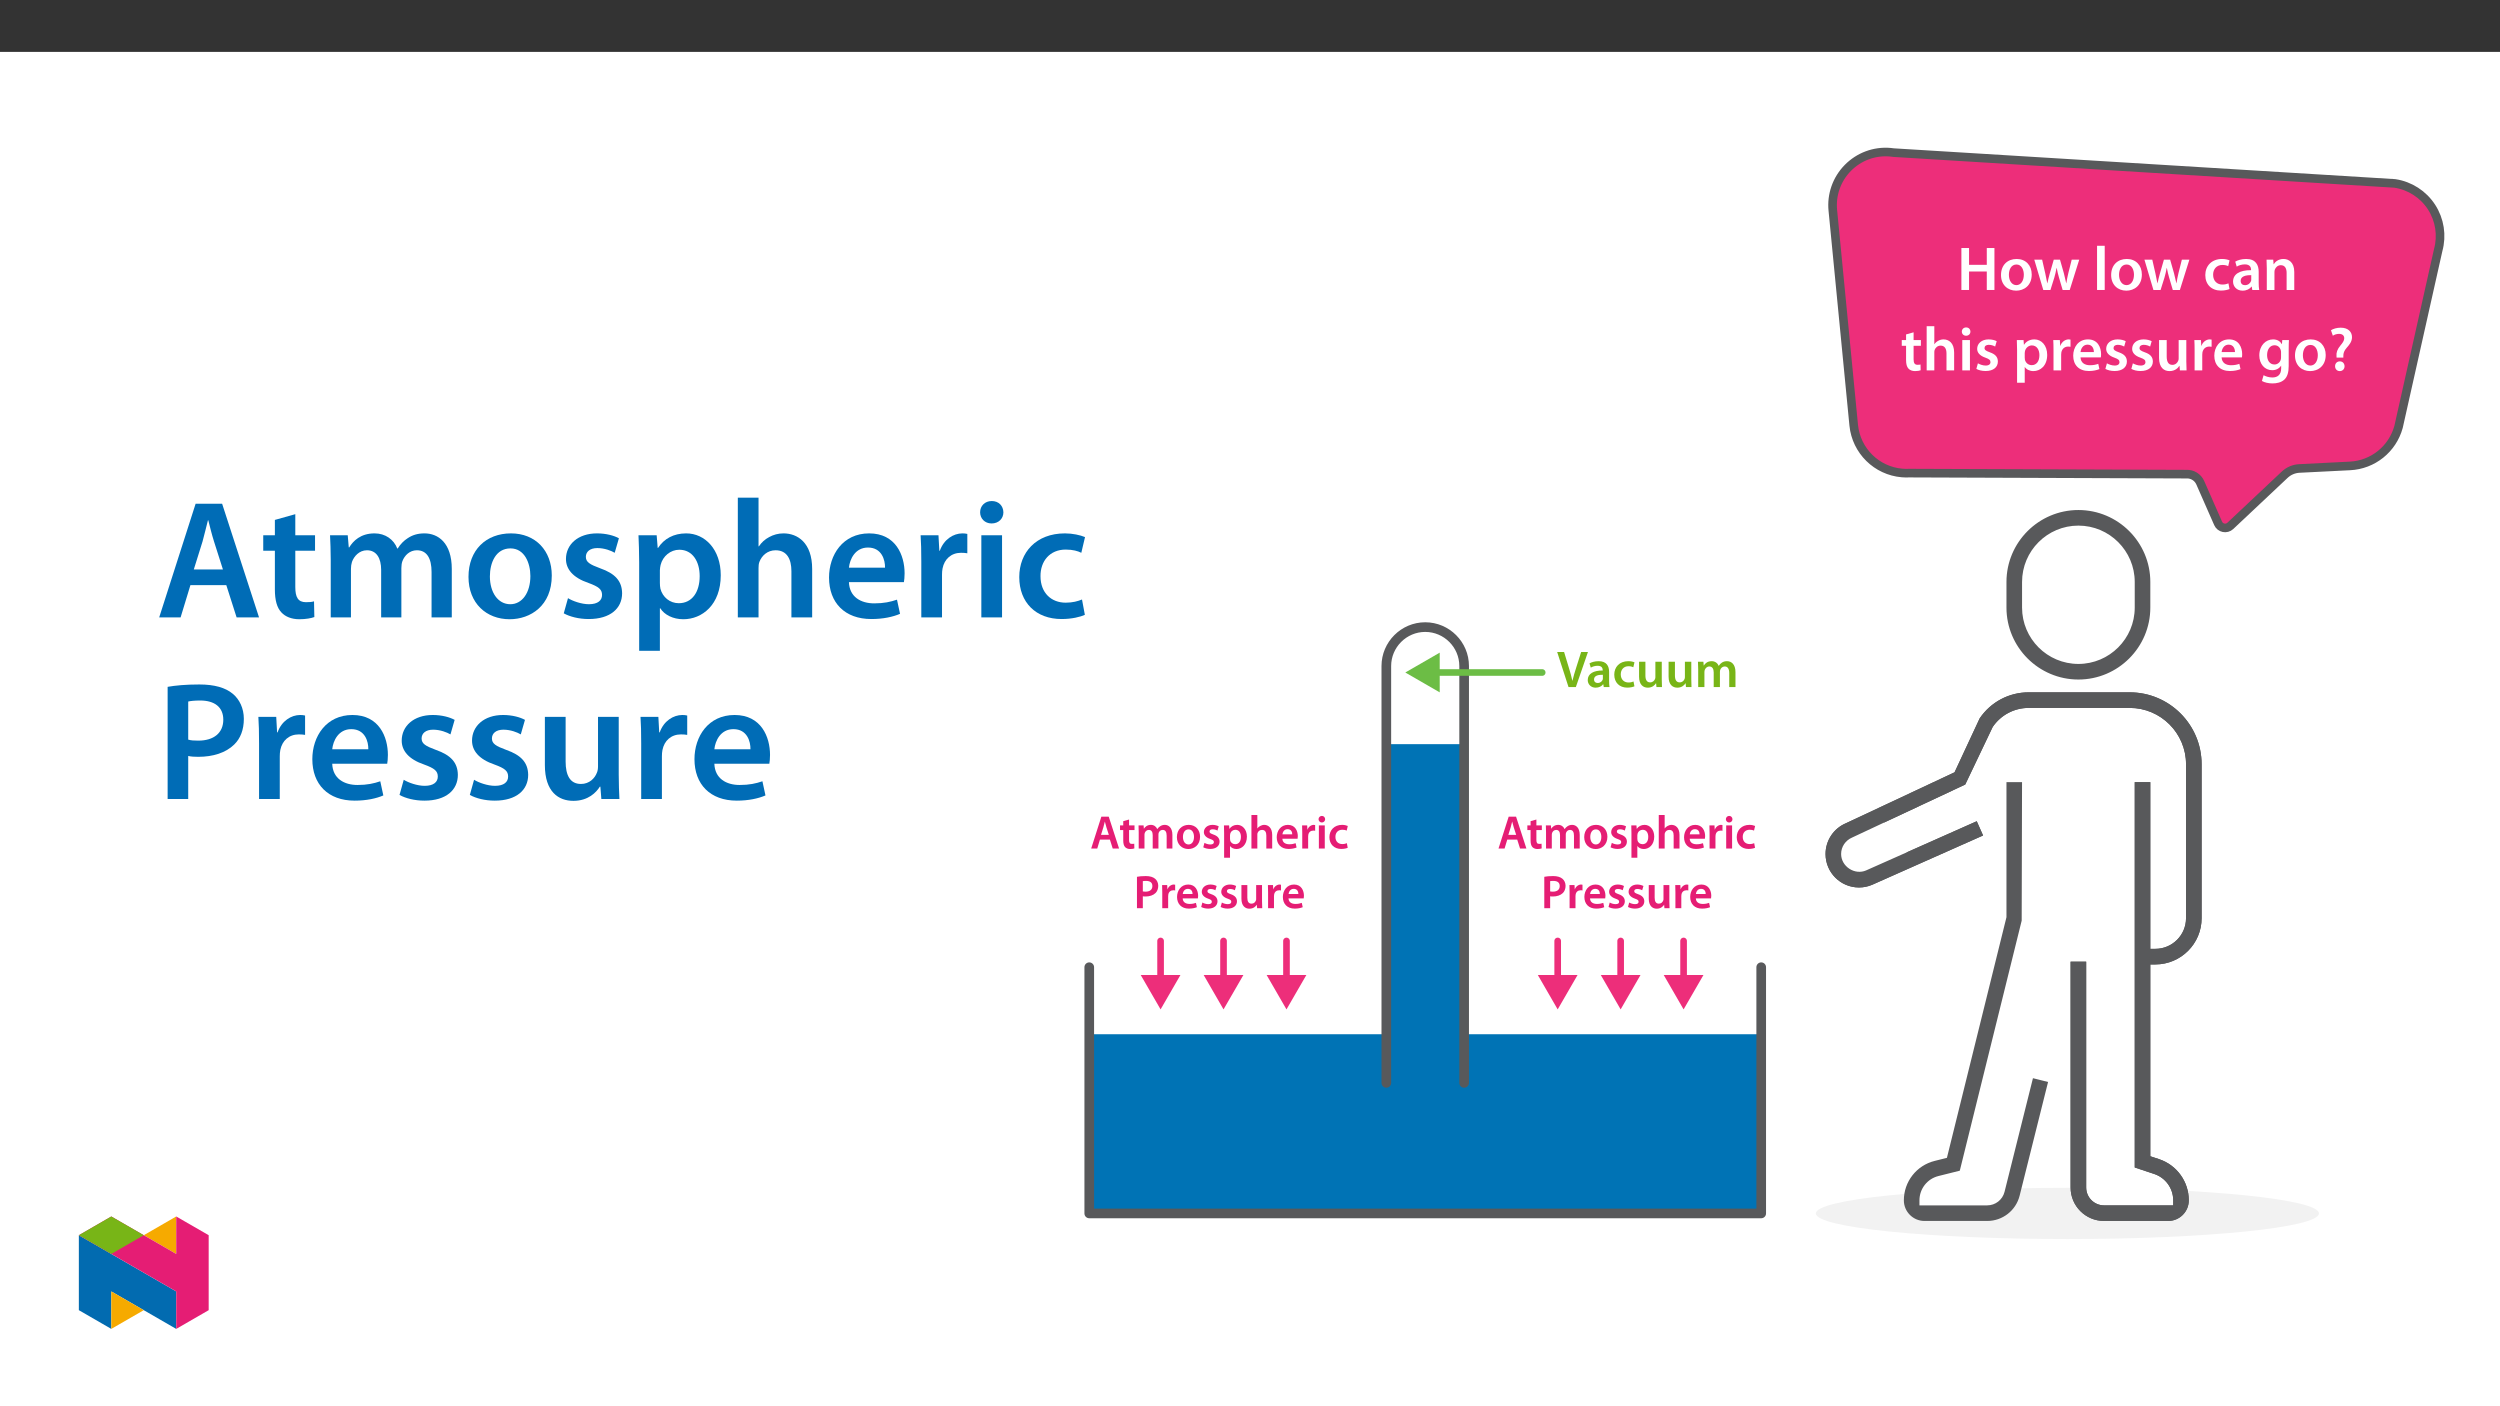 ﻿<?xml version="1.0" encoding="utf-8"?>
<svg xmlns="http://www.w3.org/2000/svg" xmlns:xlink="http://www.w3.org/1999/xlink" viewBox="0 0 960 540" version="1.1">
  <rect x="0" y="0" width="960" height="540" fill="#333333" stroke="none"/>
  <defs>
    <g>
      <symbol overflow="visible" id="glyph0-0">
        <path style="stroke:none;" d="M 0 0 L 11.953 0 L 11.953 -16.734 L 0 -16.734 Z M 5.969 -9.438 L 1.906 -15.531 L 10.047 -15.531 Z M 6.688 -8.359 L 10.75 -14.469 L 10.75 -2.266 Z M 1.906 -1.188 L 5.969 -7.297 L 10.047 -1.188 Z M 1.188 -14.469 L 5.266 -8.359 L 1.188 -2.266 Z M 1.188 -14.469 " />
      </symbol>
      <symbol overflow="visible" id="glyph0-1">
        <path style="stroke:none;" d="M 1.703 -16.109 L 1.703 0 L 4.641 0 L 4.641 -7.094 L 11.453 -7.094 L 11.453 0 L 14.391 0 L 14.391 -16.109 L 11.453 -16.109 L 11.453 -9.656 L 4.641 -9.656 L 4.641 -16.109 Z M 1.703 -16.109 " />
      </symbol>
      <symbol overflow="visible" id="glyph0-2">
        <path style="stroke:none;" d="M 6.859 -11.906 C 3.344 -11.906 0.844 -9.562 0.844 -5.734 C 0.844 -1.984 3.391 0.266 6.672 0.266 C 9.641 0.266 12.641 -1.656 12.641 -5.922 C 12.641 -9.469 10.328 -11.906 6.859 -11.906 Z M 6.797 -9.781 C 8.797 -9.781 9.609 -7.672 9.609 -5.859 C 9.609 -3.484 8.438 -1.859 6.766 -1.859 C 5 -1.859 3.875 -3.562 3.875 -5.812 C 3.875 -7.75 4.703 -9.781 6.797 -9.781 Z M 6.797 -9.781 " />
      </symbol>
      <symbol overflow="visible" id="glyph0-3">
        <path style="stroke:none;" d="M 0.328 -11.641 L 3.781 0 L 6.531 0 L 8.016 -4.734 C 8.344 -5.875 8.625 -7.031 8.891 -8.469 L 8.938 -8.469 C 9.203 -7.047 9.469 -5.953 9.828 -4.734 L 11.219 0 L 13.938 0 L 17.594 -11.641 L 14.703 -11.641 L 13.406 -6.484 C 13.094 -5.109 12.812 -3.844 12.641 -2.578 L 12.594 -2.578 C 12.328 -3.844 12.031 -5.109 11.672 -6.484 L 10.203 -11.641 L 7.812 -11.641 L 6.281 -6.328 C 5.969 -5.141 5.594 -3.844 5.359 -2.578 L 5.312 -2.578 C 5.094 -3.844 4.828 -5.109 4.547 -6.359 L 3.344 -11.641 Z M 0.328 -11.641 " />
      </symbol>
      <symbol overflow="visible" id="glyph0-4">
        <path style="stroke:none;" d="M 1.578 0 L 4.516 0 L 4.516 -16.969 L 1.578 -16.969 Z M 1.578 0 " />
      </symbol>
      <symbol overflow="visible" id="glyph0-5">
        <path style="stroke:none;" d="M 9.734 -2.531 C 9.156 -2.297 8.422 -2.078 7.406 -2.078 C 5.406 -2.078 3.844 -3.438 3.844 -5.828 C 3.828 -7.953 5.156 -9.609 7.406 -9.609 C 8.469 -9.609 9.156 -9.391 9.641 -9.156 L 10.156 -11.375 C 9.484 -11.672 8.391 -11.906 7.312 -11.906 C 3.234 -11.906 0.844 -9.203 0.844 -5.719 C 0.844 -2.109 3.203 0.234 6.844 0.234 C 8.297 0.234 9.516 -0.078 10.141 -0.359 Z M 9.734 -2.531 " />
      </symbol>
      <symbol overflow="visible" id="glyph0-6">
        <path style="stroke:none;" d="M 10.609 -6.984 C 10.609 -9.531 9.531 -11.906 5.812 -11.906 C 3.969 -11.906 2.469 -11.406 1.609 -10.875 L 2.172 -8.969 C 2.969 -9.469 4.156 -9.828 5.312 -9.828 C 7.359 -9.828 7.672 -8.562 7.672 -7.797 L 7.672 -7.609 C 3.375 -7.625 0.766 -6.125 0.766 -3.203 C 0.766 -1.438 2.078 0.266 4.422 0.266 C 5.953 0.266 7.172 -0.375 7.859 -1.297 L 7.938 -1.297 L 8.156 0 L 10.812 0 C 10.656 -0.719 10.609 -1.75 10.609 -2.797 Z M 7.75 -4.094 C 7.75 -3.875 7.75 -3.656 7.672 -3.438 C 7.391 -2.609 6.547 -1.844 5.359 -1.844 C 4.422 -1.844 3.688 -2.359 3.688 -3.516 C 3.688 -5.281 5.672 -5.719 7.75 -5.688 Z M 7.75 -4.094 " />
      </symbol>
      <symbol overflow="visible" id="glyph0-7">
        <path style="stroke:none;" d="M 1.578 0 L 4.516 0 L 4.516 -6.859 C 4.516 -7.203 4.562 -7.547 4.656 -7.797 C 4.969 -8.672 5.781 -9.516 6.953 -9.516 C 8.562 -9.516 9.188 -8.25 9.188 -6.578 L 9.188 0 L 12.125 0 L 12.125 -6.906 C 12.125 -10.594 10.016 -11.906 7.984 -11.906 C 6.047 -11.906 4.781 -10.812 4.25 -9.891 L 4.188 -9.891 L 4.047 -11.641 L 1.484 -11.641 C 1.531 -10.641 1.578 -9.516 1.578 -8.172 Z M 1.578 0 " />
      </symbol>
      <symbol overflow="visible" id="glyph0-8">
        <path style="stroke:none;" d="M 2.062 -13.812 L 2.062 -11.641 L 0.406 -11.641 L 0.406 -9.438 L 2.062 -9.438 L 2.062 -3.969 C 2.062 -2.438 2.344 -1.359 2.984 -0.688 C 3.531 -0.094 4.422 0.266 5.516 0.266 C 6.438 0.266 7.219 0.125 7.656 -0.047 L 7.609 -2.266 C 7.266 -2.172 6.984 -2.156 6.453 -2.156 C 5.328 -2.156 4.953 -2.875 4.953 -4.297 L 4.953 -9.438 L 7.75 -9.438 L 7.75 -11.641 L 4.953 -11.641 L 4.953 -14.625 Z M 2.062 -13.812 " />
      </symbol>
      <symbol overflow="visible" id="glyph0-9">
        <path style="stroke:none;" d="M 1.578 0 L 4.516 0 L 4.516 -6.984 C 4.516 -7.297 4.547 -7.609 4.641 -7.859 C 4.969 -8.75 5.781 -9.516 6.938 -9.516 C 8.562 -9.516 9.188 -8.219 9.188 -6.547 L 9.188 0 L 12.125 0 L 12.125 -6.859 C 12.125 -10.594 10.047 -11.906 8.062 -11.906 C 7.312 -11.906 6.625 -11.719 6.031 -11.375 C 5.422 -11.062 4.922 -10.609 4.562 -10.062 L 4.516 -10.062 L 4.516 -16.969 L 1.578 -16.969 Z M 1.578 0 " />
      </symbol>
      <symbol overflow="visible" id="glyph0-10">
        <path style="stroke:none;" d="M 4.516 0 L 4.516 -11.641 L 1.578 -11.641 L 1.578 0 Z M 3.062 -16.5 C 2.078 -16.5 1.406 -15.797 1.406 -14.891 C 1.406 -14.031 2.062 -13.312 3.031 -13.312 C 4.062 -13.312 4.703 -14.031 4.703 -14.891 C 4.688 -15.797 4.062 -16.5 3.062 -16.5 Z M 3.062 -16.5 " />
      </symbol>
      <symbol overflow="visible" id="glyph0-11">
        <path style="stroke:none;" d="M 0.859 -0.578 C 1.719 -0.094 2.984 0.234 4.406 0.234 C 7.484 0.234 9.125 -1.297 9.125 -3.422 C 9.109 -5.141 8.156 -6.219 6.031 -6.953 C 4.547 -7.5 4 -7.844 4 -8.578 C 4 -9.297 4.562 -9.828 5.625 -9.828 C 6.641 -9.828 7.609 -9.438 8.078 -9.156 L 8.672 -11.219 C 7.984 -11.594 6.859 -11.906 5.562 -11.906 C 2.875 -11.906 1.172 -10.328 1.172 -8.266 C 1.172 -6.891 2.109 -5.641 4.375 -4.875 C 5.812 -4.344 6.281 -3.969 6.281 -3.172 C 6.281 -2.422 5.719 -1.859 4.422 -1.859 C 3.375 -1.859 2.109 -2.312 1.453 -2.719 Z M 0.859 -0.578 " />
      </symbol>
      <symbol overflow="visible" id="glyph0-12">
        <path style="stroke:none;" d="M 1.578 4.734 L 4.516 4.734 L 4.516 -1.297 L 4.562 -1.297 C 5.156 -0.359 6.391 0.266 7.844 0.266 C 10.5 0.266 13.141 -1.766 13.141 -5.969 C 13.141 -9.609 10.922 -11.906 8.25 -11.906 C 6.484 -11.906 5.109 -11.172 4.25 -9.844 L 4.203 -9.844 L 4.062 -11.641 L 1.484 -11.641 C 1.531 -10.547 1.578 -9.297 1.578 -7.766 Z M 4.516 -6.672 C 4.516 -6.906 4.562 -7.172 4.609 -7.406 C 4.922 -8.703 6.047 -9.594 7.266 -9.594 C 9.156 -9.594 10.156 -7.906 10.156 -5.859 C 10.156 -3.562 9.062 -2.016 7.203 -2.016 C 5.922 -2.016 4.906 -2.875 4.594 -4.062 C 4.547 -4.328 4.516 -4.594 4.516 -4.875 Z M 4.516 -6.672 " />
      </symbol>
      <symbol overflow="visible" id="glyph0-13">
        <path style="stroke:none;" d="M 1.578 0 L 4.516 0 L 4.516 -6.047 C 4.516 -6.359 4.547 -6.672 4.594 -6.938 C 4.859 -8.266 5.828 -9.156 7.219 -9.156 C 7.578 -9.156 7.844 -9.125 8.109 -9.078 L 8.109 -11.828 C 7.859 -11.875 7.703 -11.906 7.406 -11.906 C 6.141 -11.906 4.781 -11.062 4.203 -9.438 L 4.141 -9.438 L 4.016 -11.641 L 1.484 -11.641 C 1.547 -10.609 1.578 -9.469 1.578 -7.891 Z M 1.578 0 " />
      </symbol>
      <symbol overflow="visible" id="glyph0-14">
        <path style="stroke:none;" d="M 11.453 -5 C 11.5 -5.266 11.547 -5.688 11.547 -6.234 C 11.547 -8.797 10.297 -11.906 6.531 -11.906 C 2.797 -11.906 0.844 -8.875 0.844 -5.641 C 0.844 -2.078 3.062 0.234 6.844 0.234 C 8.516 0.234 9.891 -0.078 10.906 -0.5 L 10.469 -2.516 C 9.562 -2.203 8.609 -1.984 7.25 -1.984 C 5.359 -1.984 3.734 -2.891 3.656 -5 Z M 3.656 -7.047 C 3.781 -8.25 4.547 -9.891 6.359 -9.891 C 8.312 -9.891 8.797 -8.125 8.781 -7.047 Z M 3.656 -7.047 " />
      </symbol>
      <symbol overflow="visible" id="glyph0-15">
        <path style="stroke:none;" d="M 12 -11.641 L 9.062 -11.641 L 9.062 -4.609 C 9.062 -4.281 9.016 -3.938 8.891 -3.703 C 8.609 -2.938 7.844 -2.125 6.641 -2.125 C 5.094 -2.125 4.469 -3.375 4.469 -5.312 L 4.469 -11.641 L 1.531 -11.641 L 1.531 -4.812 C 1.531 -1 3.469 0.266 5.562 0.266 C 7.672 0.266 8.828 -0.938 9.328 -1.75 L 9.391 -1.75 L 9.531 0 L 12.094 0 C 12.047 -0.953 12 -2.109 12 -3.484 Z M 12 -11.641 " />
      </symbol>
      <symbol overflow="visible" id="glyph0-16">
        <path style="stroke:none;" d="M 12.125 -8.297 C 12.125 -9.891 12.172 -10.859 12.219 -11.641 L 9.656 -11.641 L 9.531 -10.094 L 9.484 -10.094 C 8.938 -11.047 7.906 -11.906 6.125 -11.906 C 3.328 -11.906 0.844 -9.594 0.844 -5.766 C 0.844 -2.469 2.891 -0.078 5.781 -0.078 C 7.344 -0.078 8.516 -0.766 9.188 -1.797 L 9.234 -1.797 L 9.234 -0.781 C 9.234 1.719 7.797 2.719 5.875 2.719 C 4.469 2.719 3.234 2.266 2.484 1.844 L 1.844 4.062 C 2.844 4.656 4.422 5 5.906 5 C 7.5 5 9.203 4.656 10.406 3.578 C 11.625 2.484 12.125 0.734 12.125 -1.703 Z M 9.188 -5.094 C 9.188 -4.75 9.156 -4.344 9.062 -4.062 C 8.719 -2.984 7.766 -2.266 6.672 -2.266 C 4.828 -2.266 3.828 -3.875 3.828 -5.859 C 3.828 -8.219 5.047 -9.656 6.688 -9.656 C 7.938 -9.656 8.781 -8.844 9.078 -7.766 C 9.156 -7.531 9.188 -7.266 9.188 -6.984 Z M 9.188 -5.094 " />
      </symbol>
      <symbol overflow="visible" id="glyph0-17">
        <path style="stroke:none;" d="M 5.922 -4.922 L 5.922 -5.453 C 5.875 -6.594 6.234 -7.578 7.203 -8.672 C 8.219 -9.844 9.25 -11.016 9.25 -12.766 C 9.25 -14.672 7.891 -16.406 4.922 -16.406 C 3.391 -16.406 2.031 -15.969 1.172 -15.422 L 1.891 -13.312 C 2.484 -13.766 3.438 -14.031 4.281 -14.031 C 5.625 -14.016 6.266 -13.344 6.266 -12.328 C 6.266 -11.406 5.641 -10.562 4.734 -9.469 C 3.609 -8.125 3.172 -6.812 3.297 -5.547 L 3.328 -4.922 Z M 4.547 0.266 C 5.672 0.266 6.391 -0.547 6.391 -1.609 C 6.359 -2.703 5.641 -3.469 4.562 -3.469 C 3.516 -3.469 2.75 -2.703 2.75 -1.609 C 2.75 -0.547 3.484 0.266 4.547 0.266 Z M 4.547 0.266 " />
      </symbol>
      <symbol overflow="visible" id="glyph1-0">
        <path style="stroke:none;" d="M 0 0 L 9.953 0 L 9.953 -13.984 L 0 -13.984 Z M 4.984 -7.906 L 1.609 -12.953 L 8.328 -12.953 Z M 5.578 -6.969 L 8.969 -12.047 L 8.969 -1.938 L 5.578 -7 Z M 1.594 -1 L 4.984 -6.078 L 8.328 -1.031 L 1.609 -1.031 Z M 1 -12.047 L 4.359 -7 L 1 -1.938 Z M 1 -12.047 " />
      </symbol>
      <symbol overflow="visible" id="glyph1-1">
        <path style="stroke:none;" d="M 7.297 -0.016 L 11.938 -13.469 L 9.328 -13.469 L 7.375 -7.312 C 6.859 -5.672 6.359 -4.047 6 -2.469 L 5.938 -2.469 C 5.625 -4.078 5.156 -5.641 4.641 -7.328 L 2.781 -13.469 L 0.125 -13.469 L 4.484 0 L 7.266 0 Z M 7.297 -0.016 " />
      </symbol>
      <symbol overflow="visible" id="glyph1-2">
        <path style="stroke:none;" d="M 8.844 -5.844 C 8.844 -7.969 7.953 -9.953 4.844 -9.953 C 3.312 -9.953 2.047 -9.547 1.312 -9.109 L 1.812 -7.469 C 2.469 -7.891 3.469 -8.188 4.422 -8.188 C 6.141 -8.188 6.391 -7.156 6.391 -6.516 L 6.391 -6.375 C 2.812 -6.391 0.641 -5.125 0.641 -2.688 C 0.641 -1.219 1.734 0.219 3.688 0.219 C 4.953 0.219 5.969 -0.312 6.531 -1.078 L 6.609 -1.078 L 6.797 0 L 9 0 C 8.891 -0.625 8.844 -1.469 8.844 -2.344 Z M 6.453 -3.422 C 6.453 -3.25 6.453 -3.062 6.391 -2.891 C 6.156 -2.188 5.453 -1.578 4.469 -1.578 C 3.688 -1.578 3.062 -1.984 3.062 -2.953 C 3.062 -4.422 4.719 -4.766 6.453 -4.734 Z M 6.453 -3.422 " />
      </symbol>
      <symbol overflow="visible" id="glyph1-3">
        <path style="stroke:none;" d="M 8.109 -2.156 C 7.625 -1.953 7.016 -1.766 6.172 -1.766 C 4.5 -1.766 3.203 -2.891 3.203 -4.875 C 3.188 -6.656 4.297 -8.016 6.172 -8.016 C 7.047 -8.016 7.625 -7.828 8.016 -7.625 L 8.469 -9.516 C 7.906 -9.766 7 -9.953 6.094 -9.953 C 2.688 -9.953 0.703 -7.688 0.703 -4.781 C 0.703 -1.766 2.672 0.203 5.703 0.203 C 6.906 0.203 7.922 -0.062 8.453 -0.297 L 8.094 -2.156 Z M 8.109 -2.156 " />
      </symbol>
      <symbol overflow="visible" id="glyph1-4">
        <path style="stroke:none;" d="M 10 -9.734 L 7.547 -9.734 L 7.547 -3.859 C 7.547 -3.578 7.516 -3.328 7.406 -3.125 L 7.406 -3.109 C 7.172 -2.469 6.531 -1.812 5.531 -1.812 C 4.25 -1.812 3.719 -2.828 3.719 -4.438 L 3.719 -9.734 L 1.281 -9.734 L 1.281 -4.031 C 1.281 -0.859 2.891 0.219 4.641 0.219 C 6.391 0.219 7.344 -0.781 7.75 -1.453 L 7.828 -1.453 L 7.953 0 L 10.078 0 C 10.047 -0.812 10 -1.766 10 -2.922 Z M 10 -9.734 " />
      </symbol>
      <symbol overflow="visible" id="glyph1-5">
        <path style="stroke:none;" d="M 1.312 0 L 3.703 0 L 3.703 -5.75 C 3.703 -6.031 3.75 -6.312 3.828 -6.578 C 4.062 -7.234 4.688 -7.922 5.594 -7.922 C 6.734 -7.922 7.266 -7 7.266 -5.641 L 7.266 0 L 9.656 0 L 9.656 -5.844 C 9.656 -6.109 9.703 -6.438 9.781 -6.656 C 10.047 -7.344 10.656 -7.922 11.5 -7.922 C 12.672 -7.922 13.234 -7 13.234 -5.375 L 13.234 0 L 15.625 0 L 15.625 -5.734 C 15.625 -8.844 13.984 -9.953 12.391 -9.953 C 11.578 -9.953 10.953 -9.766 10.406 -9.391 C 9.953 -9.109 9.562 -8.703 9.219 -8.172 L 9.156 -8.172 C 8.766 -9.219 7.766 -9.953 6.5 -9.953 C 4.844 -9.953 3.969 -9.062 3.5 -8.312 L 3.422 -8.312 L 3.312 -9.734 L 1.219 -9.734 C 1.281 -8.891 1.312 -7.953 1.312 -6.828 Z M 1.312 0 " />
      </symbol>
      <symbol overflow="visible" id="glyph2-0">
        <path style="stroke:none;" d="M 0 0 L 8.984 0 L 8.984 -12.703 L -0.031 -12.703 L -0.031 0 Z M 4.484 -7.188 L 1.531 -11.656 L 7.422 -11.656 L 4.484 -7.234 Z M 5.016 -6.297 L 8.031 -10.797 L 8.031 -1.891 L 5.062 -6.344 Z M 1.438 -0.922 L 4.484 -5.453 L 7.422 -1.047 L 1.531 -1.047 Z M 0.875 -10.875 L 3.891 -6.344 L 0.922 -1.891 L 0.922 -10.797 Z M 0.875 -10.875 " />
      </symbol>
      <symbol overflow="visible" id="glyph2-1">
        <path style="stroke:none;" d="M 7.484 -3.5 L 8.594 0 L 11.031 0 L 7.062 -12.234 L 4.234 -12.234 L 0.328 0 L 2.656 0 L 3.688 -3.422 L 7.5 -3.422 Z M 4.078 -5.172 L 5 -8.141 C 5.203 -8.859 5.406 -9.703 5.562 -10.328 L 5.578 -10.328 C 5.734 -9.703 5.938 -8.875 6.172 -8.141 L 7.109 -5.234 L 4.094 -5.234 Z M 4.078 -5.172 " />
      </symbol>
      <symbol overflow="visible" id="glyph2-2">
        <path style="stroke:none;" d="M 1.5 -10.438 L 1.5 -8.875 L 0.266 -8.875 L 0.266 -7.078 L 1.5 -7.078 L 1.5 -3.047 C 1.5 -1.906 1.734 -1.047 2.219 -0.531 C 2.641 -0.094 3.312 0.203 4.141 0.203 C 4.828 0.203 5.422 0.094 5.766 -0.031 L 5.719 -1.844 C 5.453 -1.781 5.234 -1.766 4.844 -1.766 C 4 -1.766 3.734 -2.219 3.734 -3.297 L 3.734 -7.078 L 5.828 -7.078 L 5.828 -8.875 L 3.734 -8.875 L 3.734 -11.125 L 1.5 -10.5 Z M 1.5 -10.438 " />
      </symbol>
      <symbol overflow="visible" id="glyph2-3">
        <path style="stroke:none;" d="M 1.188 0 L 3.359 0 L 3.359 -5.234 C 3.359 -5.484 3.391 -5.734 3.469 -5.969 C 3.672 -6.562 4.219 -7.141 5.047 -7.141 C 6.062 -7.141 6.516 -6.344 6.516 -5.125 L 6.516 0 L 8.719 0 L 8.719 -5.312 C 8.719 -5.562 8.75 -5.844 8.828 -6.047 C 9.062 -6.672 9.594 -7.141 10.344 -7.141 C 11.406 -7.141 11.875 -6.344 11.875 -4.891 L 11.875 0 L 14.078 0 L 14.078 -5.219 C 14.078 -8.016 12.594 -9.078 11.156 -9.078 C 10.422 -9.078 9.844 -8.859 9.344 -8.516 C 8.953 -8.266 8.594 -7.906 8.281 -7.469 L 8.25 -7.469 C 7.906 -8.359 7 -9.078 5.844 -9.078 C 4.359 -9.078 3.547 -8.234 3.141 -7.594 L 3.125 -7.594 L 3.016 -8.875 L 1.078 -8.875 C 1.109 -8.047 1.141 -7.203 1.141 -6.203 L 1.141 0 Z M 1.188 0 " />
      </symbol>
      <symbol overflow="visible" id="glyph2-4">
        <path style="stroke:none;" d="M 5.141 -9.078 C 2.516 -9.078 0.594 -7.25 0.594 -4.375 C 0.594 -1.562 2.547 0.203 5 0.203 C 7.234 0.203 9.5 -1.312 9.5 -4.516 C 9.5 -7.172 7.75 -9.078 5.141 -9.078 Z M 5.094 -7.344 C 6.594 -7.344 7.172 -5.828 7.172 -4.469 C 7.172 -2.688 6.328 -1.547 5.078 -1.547 C 3.75 -1.547 2.922 -2.75 2.922 -4.438 C 2.922 -5.891 3.531 -7.344 5.094 -7.344 Z M 5.094 -7.344 " />
      </symbol>
      <symbol overflow="visible" id="glyph2-5">
        <path style="stroke:none;" d="M 0.625 -0.453 C 1.281 -0.094 2.234 0.172 3.297 0.172 C 5.609 0.172 6.875 -1.047 6.875 -2.641 C 6.859 -3.922 6.109 -4.812 4.516 -5.359 C 3.406 -5.781 3.016 -5.953 3.016 -6.516 C 3.016 -7.047 3.422 -7.375 4.219 -7.375 C 4.984 -7.375 5.688 -7.109 6.062 -6.875 L 6.547 -8.516 C 5.984 -8.812 5.141 -9.078 4.172 -9.078 C 2.156 -9.078 0.844 -7.828 0.844 -6.281 C 0.844 -5.234 1.578 -4.234 3.281 -3.656 C 4.359 -3.266 4.688 -3.047 4.688 -2.453 C 4.688 -1.891 4.281 -1.547 3.312 -1.547 C 2.531 -1.547 1.578 -1.844 1.078 -2.172 L 0.609 -0.453 Z M 0.625 -0.453 " />
      </symbol>
      <symbol overflow="visible" id="glyph2-6">
        <path style="stroke:none;" d="M 1.188 3.547 L 3.406 3.547 L 3.406 -0.969 C 3.859 -0.281 4.797 0.203 5.891 0.203 C 7.875 0.203 9.891 -1.406 9.891 -4.562 C 9.891 -7.281 8.203 -9.078 6.188 -9.078 C 4.859 -9.078 3.828 -8.484 3.172 -7.531 L 3.062 -8.875 L 1.078 -8.875 C 1.109 -7.984 1.141 -7.047 1.141 -5.906 L 1.141 3.547 Z M 3.406 -5.078 C 3.406 -5.25 3.438 -5.453 3.484 -5.625 C 3.719 -6.594 4.531 -7.188 5.453 -7.188 C 6.875 -7.188 7.594 -6.016 7.594 -4.469 C 7.594 -2.75 6.797 -1.656 5.406 -1.656 C 4.453 -1.656 3.688 -2.219 3.469 -3.125 C 3.422 -3.312 3.406 -3.516 3.406 -3.734 Z M 3.406 -5.078 " />
      </symbol>
      <symbol overflow="visible" id="glyph2-7">
        <path style="stroke:none;" d="M 1.188 0 L 3.406 0 L 3.406 -5.312 C 3.406 -5.547 3.422 -5.781 3.5 -5.969 C 3.75 -6.641 4.344 -7.141 5.203 -7.141 C 6.422 -7.141 6.859 -6.25 6.859 -4.984 L 6.859 0 L 9.109 0 L 9.109 -5.219 C 9.109 -8.016 7.531 -9.078 6.047 -9.078 C 5.484 -9.078 4.953 -8.891 4.5 -8.641 C 4.047 -8.406 3.672 -8.078 3.406 -7.688 L 3.406 -12.875 L 1.141 -12.875 L 1.141 0 Z M 1.188 0 " />
      </symbol>
      <symbol overflow="visible" id="glyph2-8">
        <path style="stroke:none;" d="M 8.609 -3.828 C 8.641 -4.016 8.688 -4.344 8.688 -4.75 C 8.688 -6.672 7.734 -9.078 4.891 -9.078 C 2.094 -9.078 0.594 -6.719 0.594 -4.312 C 0.594 -1.625 2.297 0.172 5.125 0.172 C 6.391 0.172 7.422 -0.047 8.219 -0.375 L 7.859 -2.031 C 7.172 -1.797 6.453 -1.625 5.438 -1.625 C 4.016 -1.625 2.812 -2.234 2.766 -3.75 L 8.594 -3.75 Z M 2.766 -5.359 C 2.859 -6.266 3.406 -7.422 4.766 -7.422 C 6.25 -7.422 6.562 -6.172 6.547 -5.438 L 2.766 -5.438 Z M 2.766 -5.359 " />
      </symbol>
      <symbol overflow="visible" id="glyph2-9">
        <path style="stroke:none;" d="M 1.188 0 L 3.406 0 L 3.406 -4.609 C 3.406 -4.844 3.422 -5.078 3.469 -5.281 C 3.656 -6.281 4.375 -6.875 5.422 -6.875 C 5.688 -6.875 5.891 -6.859 6.094 -6.797 L 6.094 -9 C 5.906 -9.062 5.781 -9.078 5.562 -9.078 C 4.609 -9.078 3.547 -8.375 3.156 -7.234 L 3.125 -7.234 L 3.031 -8.875 L 1.078 -8.875 C 1.125 -8.031 1.141 -7.172 1.141 -5.984 L 1.141 0 Z M 1.188 0 " />
      </symbol>
      <symbol overflow="visible" id="glyph2-10">
        <path style="stroke:none;" d="M 3.406 -0.078 L 3.406 -8.875 L 1.141 -8.875 L 1.141 0 L 3.406 0 Z M 2.297 -12.516 C 1.562 -12.516 1.016 -11.922 1.016 -11.25 C 1.016 -10.594 1.547 -9.984 2.281 -9.984 C 3.047 -9.984 3.547 -10.594 3.547 -11.25 C 3.531 -11.922 3.047 -12.516 2.297 -12.516 Z M 2.297 -12.516 " />
      </symbol>
      <symbol overflow="visible" id="glyph2-11">
        <path style="stroke:none;" d="M 7.297 -2.047 C 6.875 -1.859 6.312 -1.703 5.562 -1.703 C 4.047 -1.703 2.906 -2.656 2.906 -4.453 C 2.891 -6.047 3.875 -7.203 5.562 -7.203 C 6.344 -7.203 6.859 -7.062 7.234 -6.875 L 7.656 -8.656 C 7.125 -8.891 6.297 -9.078 5.484 -9.078 C 2.422 -9.078 0.594 -6.984 0.594 -4.359 C 0.594 -1.656 2.406 0.172 5.125 0.172 C 6.219 0.172 7.141 -0.047 7.625 -0.266 Z M 7.297 -2.047 " />
      </symbol>
      <symbol overflow="visible" id="glyph2-12">
        <path style="stroke:none;" d="M 1.281 0 L 3.484 0 L 3.484 -4.562 C 3.766 -4.5 4.125 -4.484 4.531 -4.484 C 6.094 -4.484 7.469 -4.938 8.359 -5.812 C 9.016 -6.453 9.406 -7.438 9.406 -8.594 C 9.406 -9.719 8.922 -10.703 8.203 -11.297 C 7.422 -11.953 6.266 -12.328 4.641 -12.328 C 3.172 -12.328 2.078 -12.219 1.234 -12.047 L 1.234 0 Z M 3.469 -10.375 C 3.688 -10.422 4.125 -10.469 4.734 -10.469 C 6.266 -10.469 7.156 -9.844 7.156 -8.5 C 7.156 -7.109 6.188 -6.344 4.531 -6.344 C 4.094 -6.344 3.75 -6.375 3.484 -6.438 L 3.484 -10.375 Z M 3.469 -10.375 " />
      </symbol>
      <symbol overflow="visible" id="glyph2-13">
        <path style="stroke:none;" d="M 9 -8.875 L 6.766 -8.875 L 6.766 -3.531 C 6.766 -3.281 6.75 -3.062 6.688 -3 C 6.422 -2.281 5.891 -1.734 4.984 -1.734 C 3.828 -1.734 3.375 -2.594 3.375 -4.047 L 3.375 -8.875 L 1.109 -8.875 L 1.109 -3.672 C 1.109 -0.828 2.594 0.203 4.172 0.203 C 5.766 0.203 6.625 -0.719 7 -1.312 L 7.016 -1.312 L 7.125 0 L 9.094 0 C 9.062 -0.797 9.016 -1.656 9.016 -2.688 L 9.016 -8.875 Z M 9 -8.875 " />
      </symbol>
      <symbol overflow="visible" id="glyph3-0">
        <path style="stroke:none;" d="M 0 0 L 32.375 0 L 32.375 -45.328 L 0 -45.328 Z M 16.188 -25.578 L 5.188 -42.094 L 27.188 -42.094 Z M 18.125 -22.656 L 29.141 -39.172 L 29.141 -6.156 Z M 5.188 -3.234 L 16.188 -19.75 L 27.188 -3.234 Z M 3.234 -39.172 L 14.25 -22.656 L 3.234 -6.156 Z M 3.234 -39.172 " />
      </symbol>
      <symbol overflow="visible" id="glyph3-1">
        <path style="stroke:none;" d="M 27.125 -12.375 L 31.078 0 L 39.688 0 L 25.516 -43.641 L 15.344 -43.641 L 1.359 0 L 9.578 0 L 13.344 -12.375 Z M 14.641 -18.391 L 18 -29.141 C 18.719 -31.734 19.422 -34.766 20.078 -37.297 L 20.203 -37.297 C 20.844 -34.766 21.562 -31.797 22.406 -29.141 L 25.828 -18.391 Z M 14.641 -18.391 " />
      </symbol>
      <symbol overflow="visible" id="glyph3-2">
        <path style="stroke:none;" d="M 5.562 -37.422 L 5.562 -31.531 L 1.094 -31.531 L 1.094 -25.578 L 5.562 -25.578 L 5.562 -10.75 C 5.562 -6.609 6.344 -3.688 8.094 -1.875 C 9.578 -0.266 11.984 0.719 14.953 0.719 C 17.422 0.719 19.547 0.328 20.719 -0.125 L 20.594 -6.156 C 19.688 -5.891 18.906 -5.828 17.484 -5.828 C 14.438 -5.828 13.406 -7.766 13.406 -11.656 L 13.406 -25.578 L 20.984 -25.578 L 20.984 -31.531 L 13.406 -31.531 L 13.406 -39.625 Z M 5.562 -37.422 " />
      </symbol>
      <symbol overflow="visible" id="glyph3-3">
        <path style="stroke:none;" d="M 4.281 0 L 12.047 0 L 12.047 -18.641 C 12.047 -19.547 12.172 -20.469 12.438 -21.297 C 13.203 -23.438 15.219 -25.766 18.188 -25.766 C 21.891 -25.766 23.641 -22.656 23.641 -18.266 L 23.641 0 L 31.406 0 L 31.406 -18.906 C 31.406 -19.812 31.531 -20.844 31.797 -21.562 C 32.641 -23.828 34.641 -25.766 37.359 -25.766 C 41.188 -25.766 43 -22.656 43 -17.422 L 43 0 L 50.766 0 L 50.766 -18.578 C 50.766 -28.688 45.453 -32.25 40.281 -32.25 C 37.625 -32.25 35.609 -31.594 33.797 -30.375 C 32.375 -29.469 31.078 -28.172 29.984 -26.422 L 29.844 -26.422 C 28.484 -29.922 25.25 -32.25 21.109 -32.25 C 15.734 -32.25 12.891 -29.328 11.391 -26.875 L 11.203 -26.875 L 10.812 -31.531 L 4.016 -31.531 C 4.141 -28.812 4.281 -25.766 4.281 -22.141 Z M 4.281 0 " />
      </symbol>
      <symbol overflow="visible" id="glyph3-4">
        <path style="stroke:none;" d="M 18.578 -32.25 C 9.062 -32.25 2.266 -25.906 2.266 -15.547 C 2.266 -5.375 9.188 0.719 18.062 0.719 C 26.094 0.719 34.25 -4.469 34.25 -16.062 C 34.25 -25.641 27.969 -32.25 18.578 -32.25 Z M 18.391 -26.484 C 23.828 -26.484 26.031 -20.781 26.031 -15.859 C 26.031 -9.453 22.859 -5.047 18.328 -5.047 C 13.531 -5.047 10.484 -9.641 10.484 -15.734 C 10.484 -20.984 12.75 -26.484 18.391 -26.484 Z M 18.391 -26.484 " />
      </symbol>
      <symbol overflow="visible" id="glyph3-5">
        <path style="stroke:none;" d="M 2.328 -1.547 C 4.656 -0.266 8.094 0.641 11.906 0.641 C 20.266 0.641 24.734 -3.5 24.734 -9.266 C 24.672 -13.922 22.078 -16.828 16.312 -18.844 C 12.297 -20.328 10.812 -21.234 10.812 -23.25 C 10.812 -25.188 12.375 -26.609 15.219 -26.609 C 18 -26.609 20.594 -25.578 21.891 -24.797 L 23.5 -30.375 C 21.625 -31.406 18.578 -32.25 15.094 -32.25 C 7.766 -32.25 3.172 -27.969 3.172 -22.406 C 3.172 -18.641 5.703 -15.281 11.844 -13.203 C 15.734 -11.781 17.031 -10.75 17.031 -8.609 C 17.031 -6.547 15.469 -5.047 11.984 -5.047 C 9.125 -5.047 5.703 -6.281 3.953 -7.375 Z M 2.328 -1.547 " />
      </symbol>
      <symbol overflow="visible" id="glyph3-6">
        <path style="stroke:none;" d="M 4.281 12.828 L 12.234 12.828 L 12.234 -3.5 L 12.375 -3.5 C 13.984 -0.969 17.281 0.719 21.234 0.719 C 28.422 0.719 35.609 -4.797 35.609 -16.188 C 35.609 -26.031 29.594 -32.25 22.344 -32.25 C 17.547 -32.25 13.859 -30.234 11.531 -26.672 L 11.391 -26.672 L 11 -31.531 L 4.016 -31.531 C 4.141 -28.562 4.281 -25.188 4.281 -21.047 Z M 12.234 -18.062 C 12.234 -18.719 12.375 -19.422 12.5 -20.078 C 13.344 -23.562 16.375 -25.969 19.688 -25.969 C 24.797 -25.969 27.516 -21.438 27.516 -15.859 C 27.516 -9.641 24.547 -5.438 19.484 -5.438 C 16.062 -5.438 13.281 -7.766 12.438 -11 C 12.297 -11.719 12.234 -12.438 12.234 -13.203 Z M 12.234 -18.062 " />
      </symbol>
      <symbol overflow="visible" id="glyph3-7">
        <path style="stroke:none;" d="M 4.281 0 L 12.234 0 L 12.234 -18.906 C 12.234 -19.75 12.297 -20.594 12.562 -21.297 C 13.469 -23.703 15.672 -25.766 18.781 -25.766 C 23.188 -25.766 24.859 -22.281 24.859 -17.734 L 24.859 0 L 32.828 0 L 32.828 -18.578 C 32.828 -28.688 27.188 -32.25 21.828 -32.25 C 19.812 -32.25 17.938 -31.734 16.312 -30.828 C 14.703 -29.984 13.344 -28.75 12.375 -27.266 L 12.234 -27.266 L 12.234 -45.969 L 4.281 -45.969 Z M 4.281 0 " />
      </symbol>
      <symbol overflow="visible" id="glyph3-8">
        <path style="stroke:none;" d="M 31.016 -13.531 C 31.141 -14.25 31.281 -15.406 31.281 -16.906 C 31.281 -23.828 27.906 -32.25 17.672 -32.25 C 7.578 -32.25 2.266 -24.016 2.266 -15.281 C 2.266 -5.641 8.281 0.641 18.516 0.641 C 23.047 0.641 26.812 -0.188 29.531 -1.359 L 28.359 -6.797 C 25.906 -5.953 23.312 -5.375 19.625 -5.375 C 14.5 -5.375 10.094 -7.828 9.906 -13.531 Z M 9.906 -19.094 C 10.234 -22.344 12.297 -26.812 17.219 -26.812 C 22.531 -26.812 23.828 -22.016 23.766 -19.094 Z M 9.906 -19.094 " />
      </symbol>
      <symbol overflow="visible" id="glyph3-9">
        <path style="stroke:none;" d="M 4.281 0 L 12.234 0 L 12.234 -16.375 C 12.234 -17.219 12.297 -18.062 12.438 -18.781 C 13.141 -22.406 15.797 -24.797 19.547 -24.797 C 20.531 -24.797 21.234 -24.734 21.953 -24.609 L 21.953 -32.047 C 21.297 -32.188 20.844 -32.25 20.078 -32.25 C 16.641 -32.25 12.953 -29.984 11.391 -25.578 L 11.203 -25.578 L 10.875 -31.531 L 4.016 -31.531 C 4.203 -28.75 4.281 -25.641 4.281 -21.375 Z M 4.281 0 " />
      </symbol>
      <symbol overflow="visible" id="glyph3-10">
        <path style="stroke:none;" d="M 12.234 0 L 12.234 -31.531 L 4.281 -31.531 L 4.281 0 Z M 8.281 -44.672 C 5.641 -44.672 3.812 -42.797 3.812 -40.344 C 3.812 -38.016 5.562 -36.062 8.219 -36.062 C 11 -36.062 12.75 -38.016 12.75 -40.344 C 12.688 -42.797 11 -44.672 8.281 -44.672 Z M 8.281 -44.672 " />
      </symbol>
      <symbol overflow="visible" id="glyph3-11">
        <path style="stroke:none;" d="M 26.359 -6.859 C 24.797 -6.219 22.797 -5.641 20.078 -5.641 C 14.641 -5.641 10.422 -9.328 10.422 -15.797 C 10.359 -21.562 13.984 -26.031 20.078 -26.031 C 22.922 -26.031 24.797 -25.453 26.094 -24.797 L 27.516 -30.828 C 25.703 -31.594 22.734 -32.25 19.812 -32.25 C 8.734 -32.25 2.266 -24.922 2.266 -15.469 C 2.266 -5.703 8.672 0.641 18.516 0.641 C 22.469 0.641 25.766 -0.188 27.453 -0.969 Z M 26.359 -6.859 " />
      </symbol>
      <symbol overflow="visible" id="glyph3-12">
        <path style="stroke:none;" d="M 4.594 0 L 12.5 0 L 12.5 -16.516 C 13.594 -16.25 14.891 -16.188 16.375 -16.188 C 22.016 -16.188 26.938 -17.734 30.172 -20.922 C 32.562 -23.25 33.859 -26.609 33.859 -30.75 C 33.859 -34.828 32.188 -38.266 29.594 -40.406 C 26.812 -42.734 22.594 -43.969 16.766 -43.969 C 11.453 -43.969 7.516 -43.578 4.594 -43.062 Z M 12.5 -37.422 C 13.344 -37.625 14.891 -37.812 17.094 -37.812 C 22.594 -37.812 25.969 -35.281 25.969 -30.438 C 25.969 -25.375 22.344 -22.406 16.375 -22.406 C 14.766 -22.406 13.531 -22.469 12.5 -22.797 Z M 12.5 -37.422 " />
      </symbol>
      <symbol overflow="visible" id="glyph3-13">
        <path style="stroke:none;" d="M 32.5 -31.531 L 24.547 -31.531 L 24.547 -12.5 C 24.547 -11.594 24.406 -10.688 24.094 -10.031 C 23.312 -7.969 21.234 -5.766 18 -5.766 C 13.797 -5.766 12.109 -9.125 12.109 -14.375 L 12.109 -31.531 L 4.141 -31.531 L 4.141 -13.016 C 4.141 -2.719 9.391 0.719 15.094 0.719 C 20.781 0.719 23.891 -2.531 25.25 -4.734 L 25.453 -4.734 L 25.828 0 L 32.766 0 C 32.641 -2.594 32.5 -5.703 32.5 -9.453 Z M 32.5 -31.531 " />
      </symbol>
    </g>
    <clipPath id="clip1">
      <path d="M 697 456 L 891 456 L 891 475.793 L 697 475.793 Z M 697 456 " />
    </clipPath>
    <clipPath id="clip2">
      <path d="M 719 288 L 799 288 L 799 475.793 L 719 475.793 Z M 719 288 " />
    </clipPath>
    <clipPath id="clip3">
      <path d="M 689 253 L 858 253 L 858 475.793 L 689 475.793 Z M 689 253 " />
    </clipPath>
    <clipPath id="clip4">
      <path d="M 689 253 L 858 253 L 858 475.793 L 689 475.793 Z M 689 253 " />
    </clipPath>
    <clipPath id="clip5">
      <path d="M 656 56.723 L 938.645 56.723 L 938.645 250 L 656 250 Z M 656 56.723 " />
    </clipPath>
    <clipPath id="clip6">
      <path d="M 416.422 369 L 679 369 L 679 468 L 416.422 468 Z M 416.422 369 " />
    </clipPath>
    <clipPath id="clip7">
      <path d="M 30.277 474 L 68 474 L 68 510.301 L 30.277 510.301 Z M 30.277 474 " />
    </clipPath>
    <clipPath id="clip8">
      <path d="M 42 495 L 56 495 L 56 510.301 L 42 510.301 Z M 42 495 " />
    </clipPath>
    <clipPath id="clip9">
      <path d="M 55 467.125 L 68 467.125 L 68 482 L 55 482 Z M 55 467.125 " />
    </clipPath>
    <clipPath id="clip10">
      <path d="M 30.277 467.125 L 80.133 467.125 L 80.133 510.301 L 30.277 510.301 Z M 30.277 467.125 " />
    </clipPath>
    <clipPath id="clip11">
      <path d="M 30.277 467.125 L 56 467.125 L 56 482 L 30.277 482 Z M 30.277 467.125 " />
    </clipPath>
  </defs>
  <g id="surface1">
    <path style=" stroke:none;fill-rule:nonzero;fill:rgb(100%,100%,100%);fill-opacity:1;" d="M 0 559.926 L 960 559.926 L 960 19.926 L 0 19.926 Z M 0 559.926 " />
    <path style=" stroke:none;fill-rule:nonzero;fill:rgb(0%,45.099%,70.999%);fill-opacity:1;" d="M 532.348 285.758 L 562.23 285.758 L 562.23 435.789 L 532.348 435.789 Z M 532.348 285.758 " />
    <path style=" stroke:none;fill-rule:nonzero;fill:rgb(0%,45.099%,70.999%);fill-opacity:1;" d="M 418.273 397.148 L 676.305 397.148 L 676.305 465.957 L 418.273 465.957 Z M 418.273 397.148 " />
    <g clip-path="url(#clip1)" clip-rule="nonzero">
      <path style=" stroke:none;fill-rule:nonzero;fill:rgb(94.899%,94.899%,94.899%);fill-opacity:1;" d="M 793.879 456.125 C 847.23 456.125 890.477 460.527 890.477 465.957 C 890.477 471.391 847.23 475.793 793.879 475.793 C 740.531 475.793 697.285 471.391 697.285 465.957 C 697.285 460.527 740.531 456.125 793.879 456.125 " />
    </g>
    <path style=" stroke:none;fill-rule:nonzero;fill:rgb(100%,100%,100%);fill-opacity:1;" d="M 760.477 414.871 L 748.984 449.934 C 748.984 449.934 732.336 446.059 735.297 457.547 C 735.297 457.547 726.25 469.195 747.711 468.41 C 769.172 467.625 773 463.16 773 463.16 L 784.625 408.613 Z M 760.477 414.871 " />
    <path style=" stroke:none;fill-rule:nonzero;fill:rgb(100%,100%,100%);fill-opacity:1;" d="M 795.336 414.91 C 795.336 414.91 791.371 467.789 811.883 468.41 C 832.398 469.031 839.953 465.379 838.281 458.07 C 836.613 450.766 819.965 441.695 819.965 441.695 L 819.965 408.613 Z M 795.336 414.91 " />
    <path style=" stroke:none;fill-rule:nonzero;fill:rgb(34.499%,34.9%,35.699%);fill-opacity:1;" d="M 776.031 223.469 C 776.031 211.297 785.93 201.395 798.102 201.395 C 810.273 201.395 820.176 211.297 820.176 223.469 L 820.176 233.32 C 820.176 245.488 810.273 255.391 798.102 255.391 C 785.93 255.391 776.031 245.488 776.031 233.32 Z M 770.922 223.469 L 770.922 233.32 C 770.922 248.305 783.117 260.5 798.102 260.5 C 813.09 260.5 825.281 248.305 825.281 233.32 L 825.281 223.469 C 825.281 208.48 813.09 196.289 798.102 196.289 C 783.117 196.289 770.922 208.48 770.922 223.469 " />
    <path style="fill:none;stroke-width:1.035;stroke-linecap:butt;stroke-linejoin:miter;stroke:rgb(34.499%,34.9%,35.699%);stroke-opacity:1;stroke-miterlimit:10;" d="M 0.002 -0.001 C 0.002 14.319 11.647 25.969 25.967 25.969 C 40.286 25.969 51.936 14.319 51.936 -0.001 L 51.936 -11.591 C 51.936 -25.906 40.286 -37.556 25.967 -37.556 C 11.647 -37.556 0.002 -25.906 0.002 -11.591 Z M -6.01 -0.001 L -6.01 -11.591 C -6.01 -29.219 8.338 -43.567 25.967 -43.567 C 43.6 -43.567 57.943 -29.219 57.943 -11.591 L 57.943 -0.001 C 57.943 17.633 43.6 31.976 25.967 31.976 C 8.338 31.976 -6.01 17.633 -6.01 -0.001 Z M -6.01 -0.001 " transform="matrix(0.85,0,0,-0.85,776.03,223.468)" />
    <path style=" stroke:none;fill-rule:nonzero;fill:rgb(34.499%,34.9%,35.699%);fill-opacity:1;" d="M 763.086 468.41 L 739 468.41 C 734.875 468.41 731.52 465.055 731.52 460.93 C 731.52 453.957 736.246 447.902 743.012 446.215 L 743.016 446.215 L 747.977 444.977 L 770.922 352.262 L 770.922 300.77 L 776.023 300.77 L 775.887 353.465 L 752.195 449.184 L 744.246 451.172 C 739.762 452.289 736.629 456.305 736.629 460.93 L 736.629 463.301 L 763.086 463.301 C 766.438 463.301 769.348 461.031 770.168 457.777 L 780.973 414.559 L 785.926 415.797 L 775.117 459.012 C 773.738 464.547 768.789 468.41 763.086 468.41 " />
    <g clip-path="url(#clip2)" clip-rule="nonzero">
      <path style="fill:none;stroke-width:1.035;stroke-linecap:butt;stroke-linejoin:miter;stroke:rgb(34.499%,34.9%,35.699%);stroke-opacity:1;stroke-miterlimit:10;" d="M -0.001 0 L -28.337 0 C -33.19 0 -37.138 3.948 -37.138 8.801 C -37.138 17.004 -31.577 24.127 -23.617 26.112 L -23.613 26.112 L -17.776 27.569 L 9.218 136.645 L 9.218 197.224 L 15.22 197.224 L 15.059 135.23 L -12.813 22.62 L -22.165 20.28 C -27.441 18.966 -31.127 14.242 -31.127 8.801 L -31.127 6.011 L -0.001 6.011 C 3.942 6.011 7.366 8.681 8.331 12.509 L 21.043 63.355 L 26.87 61.898 L 14.154 11.057 C 12.531 4.545 6.709 0 -0.001 0 Z M -0.001 0 " transform="matrix(0.85,0,0,-0.85,763.087,468.41)" />
    </g>
    <path style=" stroke:none;fill-rule:nonzero;fill:rgb(34.499%,34.9%,35.699%);fill-opacity:1;" d="M 713.848 340.352 C 707.008 340.352 701.445 334.789 701.445 327.949 C 701.445 322.977 704.395 318.5 708.965 316.547 L 709.039 316.516 L 750.879 296.898 L 760.578 276.074 C 764.719 269.949 771.609 266.293 779.008 266.293 L 817.805 266.293 C 832.789 266.293 844.984 278.484 844.984 293.473 L 844.984 352.578 C 844.984 362.133 837.211 369.906 827.652 369.906 L 825.281 369.906 L 825.281 444.32 L 828.969 445.539 C 835.602 447.754 840.059 453.941 840.059 460.93 C 840.059 465.055 836.703 468.41 832.578 468.41 L 807.953 468.41 C 801.113 468.41 795.547 462.848 795.547 456.008 L 795.547 369.723 L 800.656 369.723 L 800.656 456.008 C 800.656 460.031 803.93 463.305 807.953 463.305 L 834.953 463.305 L 834.953 460.93 C 834.953 456.141 831.898 451.902 827.352 450.387 L 820.176 447.996 L 820.176 300.77 L 825.281 300.77 L 825.281 364.797 L 827.652 364.797 C 834.395 364.797 839.875 359.316 839.875 352.578 L 839.875 293.473 C 839.875 281.301 829.973 271.398 817.805 271.398 L 779.008 271.398 C 773.309 271.398 768 274.215 764.809 278.938 L 754.32 300.93 L 711.059 321.203 C 708.305 322.387 706.551 324.984 706.551 327.949 C 706.555 330.34 707.805 332.582 709.895 333.957 C 711.98 335.336 714.531 335.598 716.715 334.66 L 758.848 315.934 L 760.922 320.602 L 718.762 339.34 C 717.184 340.02 715.566 340.352 713.848 340.352 " />
    <g clip-path="url(#clip3)" clip-rule="nonzero">
      <path style="fill:none;stroke-width:1.035;stroke-linecap:butt;stroke-linejoin:miter;stroke:rgb(34.499%,34.9%,35.699%);stroke-opacity:1;stroke-miterlimit:10;" d="M 0.001 0.002 C -8.046 0.002 -14.59 6.546 -14.59 14.593 C -14.59 20.443 -11.121 25.71 -5.744 28.007 L -5.657 28.044 L 43.567 51.123 L 54.978 75.622 C 59.849 82.828 67.956 87.13 76.66 87.13 L 122.303 87.13 C 139.932 87.13 154.279 72.787 154.279 55.154 L 154.279 -14.382 C 154.279 -25.623 145.134 -34.768 133.889 -34.768 L 131.099 -34.768 L 131.099 -122.314 L 135.437 -123.748 C 143.241 -126.354 148.484 -133.633 148.484 -141.855 C 148.484 -146.708 144.536 -150.655 139.684 -150.655 L 110.713 -150.655 C 102.666 -150.655 96.117 -144.111 96.117 -136.064 L 96.117 -34.552 L 102.128 -34.552 L 102.128 -136.064 C 102.128 -140.798 105.979 -144.649 110.713 -144.649 L 142.478 -144.649 L 142.478 -141.855 C 142.478 -136.22 138.884 -131.234 133.535 -129.451 L 125.093 -126.639 L 125.093 46.569 L 131.099 46.569 L 131.099 -28.757 L 133.889 -28.757 C 141.82 -28.757 148.268 -22.31 148.268 -14.382 L 148.268 55.154 C 148.268 69.473 136.618 81.123 122.303 81.123 L 76.66 81.123 C 69.955 81.123 63.709 77.81 59.955 72.254 L 47.616 46.381 L -3.281 22.53 C -6.521 21.137 -8.584 18.081 -8.584 14.593 C -8.579 11.78 -7.109 9.143 -4.65 7.525 C -2.196 5.903 0.805 5.595 3.374 6.698 L 52.942 28.729 L 55.382 23.237 L 5.782 1.192 C 3.925 0.393 2.023 0.002 0.001 0.002 Z M 0.001 0.002 " transform="matrix(0.85,0,0,-0.85,713.847,340.353)" />
    </g>
    <path style=" stroke:none;fill-rule:nonzero;fill:rgb(100%,100%,100%);fill-opacity:1;" d="M 723.23 315.5 C 723.23 315.5 699.449 314.789 706.418 327.559 C 706.418 327.559 700.734 346.684 735.508 331.898 Z M 723.23 315.5 " />
    <path style=" stroke:none;fill-rule:nonzero;fill:rgb(34.499%,34.9%,35.699%);fill-opacity:1;" d="M 713.848 340.352 C 707.008 340.352 701.445 334.789 701.445 327.949 C 701.445 322.977 704.395 318.5 708.965 316.547 L 709.039 316.516 L 750.879 296.898 L 760.578 276.074 C 764.719 269.949 771.609 266.293 779.008 266.293 L 817.805 266.293 C 832.789 266.293 844.984 278.484 844.984 293.473 L 844.984 352.578 C 844.984 362.133 837.211 369.906 827.652 369.906 L 825.281 369.906 L 825.281 444.32 L 828.969 445.539 C 835.602 447.754 840.059 453.941 840.059 460.93 C 840.059 465.055 836.703 468.41 832.578 468.41 L 807.953 468.41 C 801.113 468.41 795.547 462.848 795.547 456.008 L 795.547 369.723 L 800.656 369.723 L 800.656 456.008 C 800.656 460.031 803.93 463.305 807.953 463.305 L 834.953 463.305 L 834.953 460.93 C 834.953 456.141 831.898 451.902 827.352 450.387 L 820.176 447.996 L 820.176 300.77 L 825.281 300.77 L 825.281 364.797 L 827.652 364.797 C 834.395 364.797 839.875 359.316 839.875 352.578 L 839.875 293.473 C 839.875 281.301 829.973 271.398 817.805 271.398 L 779.008 271.398 C 773.309 271.398 768 274.215 764.809 278.938 L 754.32 300.93 L 711.059 321.203 C 708.305 322.387 706.551 324.984 706.551 327.949 C 706.555 330.34 707.805 332.582 709.895 333.957 C 711.98 335.336 714.531 335.598 716.715 334.66 L 758.848 315.934 L 760.922 320.602 L 718.762 339.34 C 717.184 340.02 715.566 340.352 713.848 340.352 " />
    <g clip-path="url(#clip4)" clip-rule="nonzero">
      <path style="fill:none;stroke-width:1.035;stroke-linecap:butt;stroke-linejoin:miter;stroke:rgb(34.499%,34.9%,35.699%);stroke-opacity:1;stroke-miterlimit:10;" d="M 0.001 0.002 C -8.046 0.002 -14.59 6.546 -14.59 14.593 C -14.59 20.443 -11.121 25.71 -5.744 28.007 L -5.657 28.044 L 43.567 51.123 L 54.978 75.622 C 59.849 82.828 67.956 87.13 76.66 87.13 L 122.303 87.13 C 139.932 87.13 154.279 72.787 154.279 55.154 L 154.279 -14.382 C 154.279 -25.623 145.134 -34.768 133.889 -34.768 L 131.099 -34.768 L 131.099 -122.314 L 135.437 -123.748 C 143.241 -126.354 148.484 -133.633 148.484 -141.855 C 148.484 -146.708 144.536 -150.655 139.684 -150.655 L 110.713 -150.655 C 102.666 -150.655 96.117 -144.111 96.117 -136.064 L 96.117 -34.552 L 102.128 -34.552 L 102.128 -136.064 C 102.128 -140.798 105.979 -144.649 110.713 -144.649 L 142.478 -144.649 L 142.478 -141.855 C 142.478 -136.22 138.884 -131.234 133.535 -129.451 L 125.093 -126.639 L 125.093 46.569 L 131.099 46.569 L 131.099 -28.757 L 133.889 -28.757 C 141.82 -28.757 148.268 -22.31 148.268 -14.382 L 148.268 55.154 C 148.268 69.473 136.618 81.123 122.303 81.123 L 76.66 81.123 C 69.955 81.123 63.709 77.81 59.955 72.254 L 47.616 46.381 L -3.281 22.53 C -6.521 21.137 -8.584 18.081 -8.584 14.593 C -8.579 11.78 -7.109 9.143 -4.65 7.525 C -2.196 5.903 0.805 5.595 3.374 6.698 L 52.942 28.729 L 55.382 23.237 L 5.782 1.192 C 3.925 0.393 2.023 0.002 0.001 0.002 Z M 0.001 0.002 " transform="matrix(0.85,0,0,-0.85,713.847,340.353)" />
    </g>
    <path style=" stroke:none;fill-rule:nonzero;fill:rgb(92.899%,17.999%,47.8%);fill-opacity:1;" d="M 933.699 79.504 C 930.52 74.609 925.387 71.305 919.617 70.434 L 727.18 58.609 C 726.727 58.539 726.266 58.484 725.809 58.449 C 719.766 57.934 713.848 60.137 709.562 64.488 C 705.293 68.832 703.195 74.801 703.812 80.867 L 711.832 163.336 C 712.82 173.105 720.629 180.801 730.395 181.629 C 731.312 181.707 732.25 181.723 733.176 181.676 L 839.574 182.074 C 841.859 181.961 843.977 183.27 844.898 185.363 L 851.762 200.977 C 852.574 202.828 854.973 203.316 856.445 201.934 L 877.332 182.281 C 878.859 180.848 880.844 180 882.938 179.895 L 902.379 178.918 C 911.195 178.477 918.699 172.461 921.043 163.945 L 936.262 96.055 C 937.809 90.43 936.875 84.398 933.699 79.504 " />
    <g clip-path="url(#clip5)" clip-rule="nonzero">
      <path style="fill:none;stroke-width:3.888;stroke-linecap:butt;stroke-linejoin:miter;stroke:rgb(34.499%,34.9%,35.699%);stroke-opacity:1;stroke-miterlimit:10;" d="M 0.002 0.001 C -3.739 5.759 -9.777 9.647 -16.565 10.672 L -242.962 24.582 C -243.495 24.665 -244.037 24.73 -244.575 24.771 C -251.685 25.377 -258.647 22.786 -263.688 17.666 C -268.711 12.556 -271.179 5.534 -270.453 -1.603 L -261.018 -98.625 C -259.856 -110.119 -250.669 -119.172 -239.18 -120.146 C -238.1 -120.238 -236.997 -120.257 -235.908 -120.202 L -110.733 -120.67 C -108.045 -120.537 -105.554 -122.077 -104.469 -124.54 L -96.395 -142.908 C -95.439 -145.087 -92.617 -145.661 -90.885 -144.034 L -66.312 -120.914 C -64.515 -119.227 -62.181 -118.23 -59.718 -118.106 L -36.845 -116.957 C -26.473 -116.438 -17.645 -109.361 -14.888 -99.342 L 3.017 -19.471 C 4.837 -12.853 3.738 -5.758 0.002 0.001 Z M 0.002 0.001 " transform="matrix(0.85,0,0,-0.85,933.697,79.504)" />
    </g>
    <g clip-path="url(#clip6)" clip-rule="nonzero">
      <path style="fill:none;stroke-width:4.359;stroke-linecap:round;stroke-linejoin:round;stroke:rgb(34.499%,34.9%,35.699%);stroke-opacity:1;stroke-miterlimit:10;" d="M 0.001 0.001 L 0.001 -111.235 L -303.565 -111.235 L -303.565 0.001 " transform="matrix(0.85,0,0,-0.85,676.304,371.407)" />
    </g>
    <path style="fill:none;stroke-width:4.359;stroke-linecap:round;stroke-linejoin:round;stroke:rgb(34.499%,34.9%,35.699%);stroke-opacity:1;stroke-miterlimit:10;" d="M -0 0.002 L -0 188.334 C -0 197.998 7.909 205.912 17.578 205.912 C 27.247 205.912 35.156 197.998 35.156 188.334 L 35.156 0.002 " transform="matrix(0.85,0,0,-0.85,532.348,415.83)" />
    <path style="fill:none;stroke-width:3;stroke-linecap:round;stroke-linejoin:round;stroke:rgb(42.4%,74.1%,27.1%);stroke-opacity:1;stroke-miterlimit:4;" d="M -0.001 0.001 L 48.924 0.001 " transform="matrix(0.85,0,0,-0.85,550.618,258.243)" />
    <path style=" stroke:none;fill-rule:nonzero;fill:rgb(42.4%,74.1%,27.1%);fill-opacity:1;" d="M 552.852 265.871 L 539.641 258.242 L 552.852 250.613 Z M 552.852 265.871 " />
    <path style="fill:none;stroke-width:3;stroke-linecap:round;stroke-linejoin:round;stroke:rgb(92.899%,17.999%,47.8%);stroke-opacity:1;stroke-miterlimit:4;" d="M -0 -0 L -0 18.005 " transform="matrix(0.85,0,0,-0.85,598.153,376.633)" />
    <path style=" stroke:none;fill-rule:nonzero;fill:rgb(92.899%,17.999%,47.8%);fill-opacity:1;" d="M 605.781 374.402 L 598.152 387.609 L 590.523 374.402 Z M 605.781 374.402 " />
    <path style="fill:none;stroke-width:3;stroke-linecap:round;stroke-linejoin:round;stroke:rgb(92.899%,17.999%,47.8%);stroke-opacity:1;stroke-miterlimit:4;" d="M 0.002 -0 L 0.002 18.005 " transform="matrix(0.85,0,0,-0.85,622.327,376.633)" />
    <path style=" stroke:none;fill-rule:nonzero;fill:rgb(92.899%,17.999%,47.8%);fill-opacity:1;" d="M 629.957 374.402 L 622.328 387.609 L 614.699 374.402 Z M 629.957 374.402 " />
    <path style="fill:none;stroke-width:3;stroke-linecap:round;stroke-linejoin:round;stroke:rgb(92.899%,17.999%,47.8%);stroke-opacity:1;stroke-miterlimit:4;" d="M -0.001 -0 L -0.001 18.005 " transform="matrix(0.85,0,0,-0.85,646.5,376.633)" />
    <path style=" stroke:none;fill-rule:nonzero;fill:rgb(92.899%,17.999%,47.8%);fill-opacity:1;" d="M 654.129 374.402 L 646.5 387.609 L 638.871 374.402 Z M 654.129 374.402 " />
    <path style="fill:none;stroke-width:3;stroke-linecap:round;stroke-linejoin:round;stroke:rgb(92.899%,17.999%,47.8%);stroke-opacity:1;stroke-miterlimit:4;" d="M 0.002 -0 L 0.002 18.005 " transform="matrix(0.85,0,0,-0.85,445.663,376.633)" />
    <path style=" stroke:none;fill-rule:nonzero;fill:rgb(92.899%,17.999%,47.8%);fill-opacity:1;" d="M 453.293 374.402 L 445.664 387.609 L 438.035 374.402 Z M 453.293 374.402 " />
    <path style="fill:none;stroke-width:3;stroke-linecap:round;stroke-linejoin:round;stroke:rgb(92.899%,17.999%,47.8%);stroke-opacity:1;stroke-miterlimit:4;" d="M -0.001 -0 L -0.001 18.005 " transform="matrix(0.85,0,0,-0.85,469.837,376.633)" />
    <path style=" stroke:none;fill-rule:nonzero;fill:rgb(92.899%,17.999%,47.8%);fill-opacity:1;" d="M 477.465 374.402 L 469.836 387.609 L 462.207 374.402 Z M 477.465 374.402 " />
    <path style="fill:none;stroke-width:3;stroke-linecap:round;stroke-linejoin:round;stroke:rgb(92.899%,17.999%,47.8%);stroke-opacity:1;stroke-miterlimit:4;" d="M 0.001 -0 L 0.001 18.005 " transform="matrix(0.85,0,0,-0.85,494.011,376.633)" />
    <path style=" stroke:none;fill-rule:nonzero;fill:rgb(92.899%,17.999%,47.8%);fill-opacity:1;" d="M 501.641 374.402 L 494.012 387.609 L 486.383 374.402 Z M 501.641 374.402 " />
    <g style="fill:rgb(100%,100%,100%);fill-opacity:1;">
      <use xlink:href="#glyph0-1" x="751.473" y="111.349" />
      <use xlink:href="#glyph0-2" x="767.541" y="111.349" />
    </g>
    <g style="fill:rgb(100%,100%,100%);fill-opacity:1;">
      <use xlink:href="#glyph0-3" x="780.835" y="111.349" />
    </g>
    <g style="fill:rgb(100%,100%,100%);fill-opacity:1;">
      <use xlink:href="#glyph0-4" x="803.693" y="111.349" />
      <use xlink:href="#glyph0-2" x="809.838" y="111.349" />
    </g>
    <g style="fill:rgb(100%,100%,100%);fill-opacity:1;">
      <use xlink:href="#glyph0-3" x="823.132" y="111.349" />
    </g>
    <g style="fill:rgb(100%,100%,100%);fill-opacity:1;">
      <use xlink:href="#glyph0-5" x="845.991" y="111.349" />
      <use xlink:href="#glyph0-6" x="856.726" y="111.349" />
      <use xlink:href="#glyph0-7" x="868.873" y="111.349" />
    </g>
    <g style="fill:rgb(100%,100%,100%);fill-opacity:1;">
      <use xlink:href="#glyph0-8" x="729.87" y="142.234" />
      <use xlink:href="#glyph0-9" x="738.263" y="142.234" />
      <use xlink:href="#glyph0-10" x="751.939" y="142.234" />
      <use xlink:href="#glyph0-11" x="758.06" y="142.234" />
    </g>
    <g style="fill:rgb(100%,100%,100%);fill-opacity:1;">
      <use xlink:href="#glyph0-12" x="772.98" y="142.234" />
      <use xlink:href="#glyph0-13" x="786.968" y="142.234" />
    </g>
    <g style="fill:rgb(100%,100%,100%);fill-opacity:1;">
      <use xlink:href="#glyph0-14" x="795.265" y="142.234" />
      <use xlink:href="#glyph0-11" x="807.603" y="142.234" />
      <use xlink:href="#glyph0-11" x="817.573" y="142.234" />
      <use xlink:href="#glyph0-15" x="827.544" y="142.234" />
      <use xlink:href="#glyph0-13" x="841.149" y="142.234" />
    </g>
    <g style="fill:rgb(100%,100%,100%);fill-opacity:1;">
      <use xlink:href="#glyph0-14" x="849.446" y="142.234" />
    </g>
    <g style="fill:rgb(100%,100%,100%);fill-opacity:1;">
      <use xlink:href="#glyph0-16" x="866.733" y="142.234" />
      <use xlink:href="#glyph0-2" x="880.433" y="142.234" />
      <use xlink:href="#glyph0-17" x="893.919" y="142.234" />
    </g>
    <g style="fill:rgb(47.06%,70.979%,9.021%);fill-opacity:1;">
      <use xlink:href="#glyph1-1" x="597.833" y="263.846" />
    </g>
    <g style="fill:rgb(47.06%,70.979%,9.021%);fill-opacity:1;">
      <use xlink:href="#glyph1-2" x="609.051" y="263.846" />
      <use xlink:href="#glyph1-3" x="619.173" y="263.846" />
      <use xlink:href="#glyph1-4" x="628.119" y="263.846" />
      <use xlink:href="#glyph1-4" x="639.457" y="263.846" />
      <use xlink:href="#glyph1-5" x="650.794" y="263.846" />
    </g>
    <g style="fill:rgb(89.803%,11.374%,45.49%);fill-opacity:1;">
      <use xlink:href="#glyph2-1" x="575.103" y="325.824" />
    </g>
    <g style="fill:rgb(89.803%,11.374%,45.49%);fill-opacity:1;">
      <use xlink:href="#glyph2-2" x="586.239" y="325.824" />
      <use xlink:href="#glyph2-3" x="592.534" y="325.824" />
      <use xlink:href="#glyph2-4" x="607.741" y="325.824" />
      <use xlink:href="#glyph2-5" x="617.855" y="325.824" />
      <use xlink:href="#glyph2-6" x="625.333" y="325.824" />
      <use xlink:href="#glyph2-7" x="635.823" y="325.824" />
      <use xlink:href="#glyph2-8" x="646.081" y="325.824" />
      <use xlink:href="#glyph2-9" x="655.334" y="325.824" />
      <use xlink:href="#glyph2-10" x="661.718" y="325.824" />
      <use xlink:href="#glyph2-11" x="666.309" y="325.824" />
    </g>
    <g style="fill:rgb(89.803%,11.374%,45.49%);fill-opacity:1;">
      <use xlink:href="#glyph2-12" x="591.772" y="348.738" />
    </g>
    <g style="fill:rgb(89.803%,11.374%,45.49%);fill-opacity:1;">
      <use xlink:href="#glyph2-9" x="601.581" y="348.738" />
    </g>
    <g style="fill:rgb(89.803%,11.374%,45.49%);fill-opacity:1;">
      <use xlink:href="#glyph2-8" x="607.804" y="348.738" />
      <use xlink:href="#glyph2-5" x="617.057" y="348.738" />
      <use xlink:href="#glyph2-5" x="624.535" y="348.738" />
      <use xlink:href="#glyph2-13" x="632.013" y="348.738" />
      <use xlink:href="#glyph2-9" x="642.217" y="348.738" />
    </g>
    <g style="fill:rgb(89.803%,11.374%,45.49%);fill-opacity:1;">
      <use xlink:href="#glyph2-8" x="648.439" y="348.738" />
    </g>
    <g style="fill:rgb(89.803%,11.374%,45.49%);fill-opacity:1;">
      <use xlink:href="#glyph2-1" x="418.69" y="325.824" />
    </g>
    <g style="fill:rgb(89.803%,11.374%,45.49%);fill-opacity:1;">
      <use xlink:href="#glyph2-2" x="429.826" y="325.824" />
      <use xlink:href="#glyph2-3" x="436.121" y="325.824" />
      <use xlink:href="#glyph2-4" x="451.328" y="325.824" />
      <use xlink:href="#glyph2-5" x="461.442" y="325.824" />
      <use xlink:href="#glyph2-6" x="468.92" y="325.824" />
      <use xlink:href="#glyph2-7" x="479.41" y="325.824" />
      <use xlink:href="#glyph2-8" x="489.668" y="325.824" />
      <use xlink:href="#glyph2-9" x="498.921" y="325.824" />
      <use xlink:href="#glyph2-10" x="505.305" y="325.824" />
      <use xlink:href="#glyph2-11" x="509.896" y="325.824" />
    </g>
    <g style="fill:rgb(89.803%,11.374%,45.49%);fill-opacity:1;">
      <use xlink:href="#glyph2-12" x="435.358" y="348.738" />
    </g>
    <g style="fill:rgb(89.803%,11.374%,45.49%);fill-opacity:1;">
      <use xlink:href="#glyph2-9" x="445.167" y="348.738" />
    </g>
    <g style="fill:rgb(89.803%,11.374%,45.49%);fill-opacity:1;">
      <use xlink:href="#glyph2-8" x="451.39" y="348.738" />
      <use xlink:href="#glyph2-5" x="460.643" y="348.738" />
      <use xlink:href="#glyph2-5" x="468.121" y="348.738" />
      <use xlink:href="#glyph2-13" x="475.599" y="348.738" />
      <use xlink:href="#glyph2-9" x="485.803" y="348.738" />
    </g>
    <g style="fill:rgb(89.803%,11.374%,45.49%);fill-opacity:1;">
      <use xlink:href="#glyph2-8" x="492.025" y="348.738" />
    </g>
    <g style="fill:rgb(0%,42.354%,71.373%);fill-opacity:1;">
      <use xlink:href="#glyph3-1" x="59.776" y="237.069" />
    </g>
    <g style="fill:rgb(0%,42.354%,71.373%);fill-opacity:1;">
      <use xlink:href="#glyph3-2" x="99.99" y="237.069" />
      <use xlink:href="#glyph3-3" x="122.72" y="237.069" />
      <use xlink:href="#glyph3-4" x="177.634" y="237.069" />
      <use xlink:href="#glyph3-5" x="214.157" y="237.069" />
      <use xlink:href="#glyph3-6" x="241.161" y="237.069" />
      <use xlink:href="#glyph3-7" x="279.044" y="237.069" />
      <use xlink:href="#glyph3-8" x="316.085" y="237.069" />
      <use xlink:href="#glyph3-9" x="349.5" y="237.069" />
      <use xlink:href="#glyph3-10" x="372.553" y="237.069" />
      <use xlink:href="#glyph3-11" x="389.131" y="237.069" />
    </g>
    <g style="fill:rgb(0%,42.354%,71.373%);fill-opacity:1;">
      <use xlink:href="#glyph3-12" x="59.776" y="306.807" />
    </g>
    <g style="fill:rgb(0%,42.354%,71.373%);fill-opacity:1;">
      <use xlink:href="#glyph3-9" x="95.198" y="306.807" />
    </g>
    <g style="fill:rgb(0%,42.354%,71.373%);fill-opacity:1;">
      <use xlink:href="#glyph3-8" x="117.669" y="306.807" />
      <use xlink:href="#glyph3-5" x="151.084" y="306.807" />
      <use xlink:href="#glyph3-5" x="178.087" y="306.807" />
      <use xlink:href="#glyph3-13" x="205.091" y="306.807" />
      <use xlink:href="#glyph3-9" x="241.938" y="306.807" />
    </g>
    <g style="fill:rgb(0%,42.354%,71.373%);fill-opacity:1;">
      <use xlink:href="#glyph3-8" x="264.409" y="306.807" />
    </g>
    <g clip-path="url(#clip7)" clip-rule="nonzero">
      <path style=" stroke:none;fill-rule:nonzero;fill:rgb(0.8%,42%,68.999%);fill-opacity:1;" d="M 30.277 503.105 L 42.738 510.301 L 42.738 495.91 L 67.668 510.301 L 67.668 495.91 L 30.277 474.32 Z M 30.277 503.105 " />
    </g>
    <g clip-path="url(#clip8)" clip-rule="nonzero">
      <path style=" stroke:none;fill-rule:nonzero;fill:rgb(96.1%,66.699%,0%);fill-opacity:1;" d="M 42.738 510.301 L 55.203 503.105 L 42.738 495.91 Z M 42.738 510.301 " />
    </g>
    <g clip-path="url(#clip9)" clip-rule="nonzero">
      <path style=" stroke:none;fill-rule:nonzero;fill:rgb(96.1%,66.699%,0%);fill-opacity:1;" d="M 67.668 467.125 L 55.203 474.32 L 67.668 481.516 Z M 67.668 467.125 " />
    </g>
    <g clip-path="url(#clip10)" clip-rule="nonzero">
      <path style=" stroke:none;fill-rule:nonzero;fill:rgb(89.799%,11.4%,45.499%);fill-opacity:1;" d="M 67.668 467.125 L 67.668 481.516 L 42.738 467.125 L 30.277 474.32 L 67.668 495.91 L 67.668 510.301 L 80.133 503.105 L 80.133 474.32 Z M 67.668 467.125 " />
    </g>
    <g clip-path="url(#clip11)" clip-rule="nonzero">
      <path style=" stroke:none;fill-rule:nonzero;fill:rgb(47.099%,70.999%,9%);fill-opacity:1;" d="M 42.738 467.125 L 30.277 474.32 L 42.738 481.516 L 55.203 474.32 Z M 42.738 467.125 " />
    </g>
  </g>
</svg>